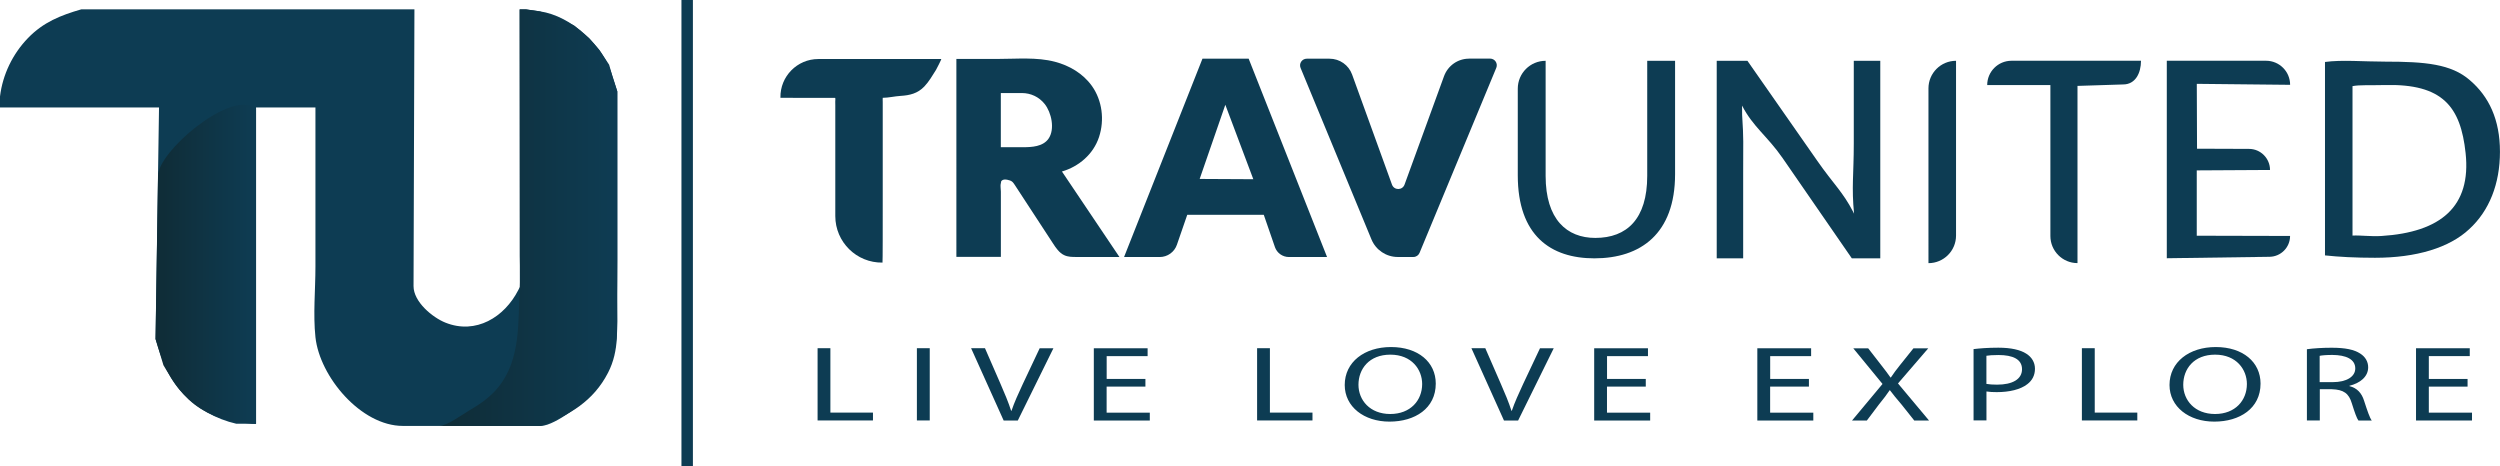 <?xml version="1.0" encoding="UTF-8"?>
<svg id="Layer_1" xmlns="http://www.w3.org/2000/svg" version="1.1" xmlns:xlink="http://www.w3.org/1999/xlink" viewBox="0 0 534.96 99.8">
  <!-- Generator: Adobe Illustrator 30.1.0, SVG Export Plug-In . SVG Version: 2.1.1 Build 136)  -->
  <defs>
    <style>
      .st0 {
        fill: url(#linear-gradient1);
      }

      .st1 {
        fill: #0d3c53;
      }

      .st2 {
        fill: url(#linear-gradient);
      }
    </style>
    <linearGradient id="linear-gradient" x1="33.28" y1="56.57" x2="54.79" y2="56.57" gradientUnits="userSpaceOnUse">
      <stop offset=".08" stop-color="#0f2d38"/>
      <stop offset=".99" stop-color="#0e3c53"/>
    </linearGradient>
    <linearGradient id="linear-gradient1" x1="93.98" y1="46.56" x2="132.09" y2="46.56" xlink:href="#linear-gradient"/>
  </defs>
  <g>
    <path class="st1" d="M132.09,19.53v44.58c0,6.38.42,12.27-3.56,17.79-.12.16-.24.32-.36.48-1.88,2.47-4.25,4.52-6.82,6.24-1.31.88-3.97,2.52-5.61,2.52,0,0-29.25,0-29.54,0-8.95,0-17.79-10.52-18.7-18.99-.52-4.91,0-10.17,0-15.1,0-2.38,0-34.05,0-34.05h-12.71v67.68s-4.21,0-4.21,0c-4.33-.99-8.36-3.25-11.43-6.46-3.23-3.38-4.56-7.3-5.87-11.67l.53-34.94.22-14.61H0s0-2.36,0-2.36c.57-4.69,2.71-9.11,5.99-12.5S12.96,3.28,17.39,2h71.29s-.19,58.88-.19,59.22c-.01,3.36,4.05,6.72,6.85,7.83,6.5,2.59,12.6-1.19,15.55-6.95l.35-.69-.04-59.41h1.35l2.99.43c6.74.97,13.71,7.48,15.52,13.88,0,0,1.03,3.22,1.03,3.22Z"/>
    <path class="st2" d="M54.79,23.27v67.4c0,.28-5.49-.6-6.03-.74-2.06-.53-4.05-1.36-5.85-2.49-3.72-2.33-5.77-5.62-7.94-9.3l-1.68-5.6s.53-34.9.53-34.94c.09-5.21,14.9-17.73,20.25-14.72l.72.41Z"/>
    <path class="st0" d="M132.09,19.53c0,12.04,0,24.08,0,36.11,0,3.03-.06,6.06-.08,9.1-.02,5.3.61,10.14-1.9,15.02-3.13,6.08-8.24,9.07-14.38,11.38,0,0-21.74,0-21.76,0,1.68,0,5.01-2.48,6.49-3.34,2.22-1.28,4.36-2.77,6.01-4.75,5.12-6.13,4.31-14.23,4.77-21.65.14-2.19,0-4.44,0-6.63,0-10.65-.02-21.3-.02-31.94,0-6.94-.01-13.87-.02-20.81h1.35l2.99.43,3.37,1.08,3.98,1.96,3.17,2.67,2.24,2.57,2.05,3.13.7,2.48,1.03,3.22Z"/>
  </g>
  <path class="st1" d="M201.43,12.62c.07,0-1.01,2.13-1.13,2.32-.77,1.22-1.51,2.52-2.52,3.58-1.42,1.48-3.1,1.88-5.08,2-1.27.08-2.55.4-3.81.41-.03.28,0,.5,0,.92-.03,6.97.05,33.66-.05,34.34-5.56.08-10.1-4.41-10.1-9.96v-23.7c-.07-1.15.15-1.67-.13-1.59-2.61,0-11.42.02-11.61-.02v-.04c-.08-4.53,3.58-8.25,8.11-8.25,9.95,0,25.52,0,25.52,0,0,0,.81,0,.81,0Z"/>
  <path class="st1" d="M226.34,53.5c-.37-.44-.71-.93-1.02-1.42-2.73-4.16-5.46-8.32-8.17-12.5-.18-.27-.35-.54-.61-.74-.41-.32-1.64-.62-2.09-.26-.34.27-.16.21-.28.59-.16.48,0,1.32,0,1.83v13.97h-9.52V12.61h8.92c3.99,0,8.29-.42,12.18.61,3.06.8,5.98,2.49,7.89,5.16,2.22,3.11,2.74,7.28,1.54,10.93-1.22,3.72-4.36,6.34-7.94,7.39,4.1,6.1,8.2,12.19,12.3,18.29-3.06,0-6.13,0-9.19,0-.89,0-1.82,0-2.63-.39-.53-.24-.98-.63-1.36-1.09ZM214.16,19.91v11.59h4.76c1.84,0,4.26-.11,5.45-1.83,1.42-2.05.61-5.61-.82-7.41-1.22-1.54-3-2.35-4.89-2.35h-4.5Z"/>
  <path class="st1" d="M272.81,52.86l-2.38-6.89h-16.38l-2.21,6.4c-.54,1.57-2.02,2.63-3.68,2.63h-7.63l16.78-42.45h9.88l16.78,42.45h-8.16c-1.36,0-2.56-.86-3-2.13ZM256.71,38.29l11.48.06-5.99-15.93-5.49,15.87Z"/>
  <path class="st1" d="M314.35,12.54h4.51c1.02,0,1.71,1.03,1.32,1.98l-16.42,39.59c-.22.53-.74.88-1.32.88h-3.34c-2.47,0-4.69-1.49-5.63-3.76l-15.17-36.7c-.39-.94.31-1.97,1.32-1.97h4.88c2.17,0,4.1,1.36,4.83,3.39l8.53,23.55c.46,1.26,2.23,1.26,2.69,0l8.45-23.2c.83-2.26,2.96-3.75,5.35-3.75Z"/>
  <path class="st1" d="M330.74,13.01v24.63c0,9.31,4.53,13.27,10.63,13.27,6.77,0,11.11-4.07,11.11-13.27V13.01h5.96v24.25c0,12.77-7.38,18.02-17.27,18.02-9.35,0-16.39-4.87-16.39-17.77v-18.54c0-3.29,2.66-5.96,5.96-5.96h0Z"/>
  <path class="st1" d="M367.35,55.28V13.01h6.57l14.94,21.39c3.45,4.96,5.49,6.66,7.71,10.98l.17.35c-.56-5.65-.06-8.44-.06-15.03V13.01h5.67v42.27h-6.09l-14.8-21.44c-3.25-4.7-6.34-6.68-8.69-11.25l.02,2.03c.34,5.34.22,5.58.22,12.6v18.06h-5.67Z"/>
  <path class="st1" d="M418.56,13.01v37.4c0,3.26-2.64,5.9-5.9,5.9h0V18.91c0-3.26,2.64-5.9,5.9-5.9h0Z"/>
  <path class="st1" d="M438.74,18.2h-13.51c0-2.87,2.33-5.2,5.2-5.2h27.71c0,2.63-1.19,5.07-3.82,5.07l-9.77.31v37.92h0c-3.2,0-5.8-2.6-5.8-5.8V18.2h0Z"/>
  <path class="st1" d="M485.73,36.37l-15.66.09v13.98l19.97.05h0c0,2.44-1.96,4.43-4.4,4.46l-21.98.31V13h21.24c2.84,0,5.15,2.3,5.15,5.15h0l-19.97-.21.05,13.88,11.12.04c2.49,0,4.5,2.03,4.5,4.52h0Z"/>
  <path class="st1" d="M497.52,13.26c3.58-.5,8.26-.07,12.93-.07,8.46,0,14.08.49,18.07,3.98,4.06,3.47,6.43,8.41,6.43,15.3s-2.3,12.64-6.56,16.55c-4.26,3.99-11.3,6.14-20.18,6.14-4.2,0-7.72-.19-10.7-.51V13.26ZM503.41,50.41c1.66-.1,3.85.23,6.15.09,12.77-.8,19.27-6.31,18.04-17.75-1.06-9.87-4.85-14.89-17.34-14.55-3.04.08-5.31-.07-6.86.23v31.97Z"/>
  <path class="st1" d="M174.94,74.51h2.75v13.78h9.11v1.68h-11.85v-15.46Z"/>
  <path class="st1" d="M198.95,74.51v15.46h-2.75v-15.46h2.75Z"/>
  <path class="st1" d="M214.76,89.97l-6.96-15.46h2.97l3.32,7.62c.91,2.09,1.7,3.97,2.28,5.78h.07c.6-1.79,1.49-3.73,2.43-5.75l3.6-7.63h2.94l-7.62,15.46h-3.04Z"/>
  <path class="st1" d="M245.09,82.73h-8.29v5.57h9.24v1.68h-11.98v-15.46h11.51v1.68h-8.76v4.89h8.29v1.65Z"/>
  <path class="st1" d="M268.99,74.51h2.75v13.78h9.11v1.68h-11.85v-15.46Z"/>
  <path class="st1" d="M307.23,82.08c0,5.32-4.46,8.14-9.9,8.14s-9.58-3.17-9.58-7.84c0-4.91,4.21-8.12,9.9-8.12,5.82,0,9.58,3.24,9.58,7.82ZM290.69,82.33c0,3.31,2.47,6.26,6.8,6.26s6.83-2.91,6.83-6.42c0-3.07-2.22-6.28-6.8-6.28-4.55,0-6.83,3.06-6.83,6.45Z"/>
  <path class="st1" d="M321.82,89.97l-6.96-15.46h2.97l3.32,7.62c.92,2.09,1.7,3.97,2.28,5.78h.07c.61-1.79,1.49-3.73,2.43-5.75l3.6-7.63h2.94l-7.62,15.46h-3.04Z"/>
  <path class="st1" d="M352.16,82.73h-8.29v5.57h9.24v1.68h-11.98v-15.46h11.51v1.68h-8.76v4.89h8.29v1.65Z"/>
  <path class="st1" d="M387.07,82.73h-8.29v5.57h9.24v1.68h-11.98v-15.46h11.51v1.68h-8.76v4.89h8.29v1.65Z"/>
  <path class="st1" d="M409.61,89.97l-2.72-3.42c-1.11-1.3-1.81-2.15-2.47-3.04h-.07c-.6.89-1.2,1.72-2.31,3.07l-2.56,3.4h-3.17l6.52-7.82-6.26-7.63h3.19l2.81,3.62c.79,1.01,1.39,1.79,1.96,2.62h.09c.6-.91,1.14-1.63,1.93-2.62l2.9-3.62h3.17l-6.48,7.52,6.64,7.93h-3.18Z"/>
  <path class="st1" d="M422.33,74.7c1.33-.16,3.07-.3,5.28-.3,2.72,0,4.71.46,5.98,1.28,1.17.74,1.86,1.86,1.86,3.23s-.57,2.5-1.65,3.31c-1.45,1.13-3.83,1.69-6.51,1.69-.82,0-1.58-.03-2.22-.14v6.19h-2.76v-15.27h0ZM425.07,82.15c.6.11,1.36.16,2.27.16,3.32,0,5.34-1.17,5.34-3.31s-1.99-3.03-5.03-3.03c-1.2,0-2.12.07-2.59.16v6.01h0Z"/>
  <path class="st1" d="M445.48,74.51h2.76v13.78h9.11v1.68h-11.86v-15.46h0Z"/>
  <path class="st1" d="M483.72,82.08c0,5.32-4.46,8.14-9.9,8.14s-9.58-3.17-9.58-7.84c0-4.91,4.21-8.12,9.9-8.12,5.82,0,9.58,3.24,9.58,7.82ZM467.18,82.33c0,3.31,2.47,6.26,6.8,6.26s6.82-2.91,6.82-6.42c0-3.07-2.22-6.28-6.8-6.28-4.55,0-6.82,3.06-6.82,6.45Z"/>
  <path class="st1" d="M493.63,74.73c1.4-.2,3.38-.32,5.28-.32,2.94,0,4.84.39,6.16,1.26,1.08.69,1.68,1.74,1.68,2.93,0,2.04-1.77,3.4-4.01,3.95v.07c1.65.41,2.63,1.51,3.13,3.12.7,2.15,1.2,3.65,1.65,4.25h-2.85c-.35-.44-.82-1.77-1.42-3.69-.63-2.13-1.77-2.93-4.26-3.01h-2.59v6.69h-2.76v-15.25h0ZM496.38,81.77h2.81c2.94,0,4.8-1.17,4.8-2.93,0-1.99-1.99-2.87-4.9-2.89-1.33,0-2.27.09-2.72.19v5.63Z"/>
  <path class="st1" d="M528.02,82.73h-8.29v5.57h9.24v1.68h-11.98v-15.46h11.5v1.68h-8.76v4.89h8.29v1.65h0Z"/>
  <rect class="st1" x="145.82" width="2.45" height="99.8"/>
</svg>